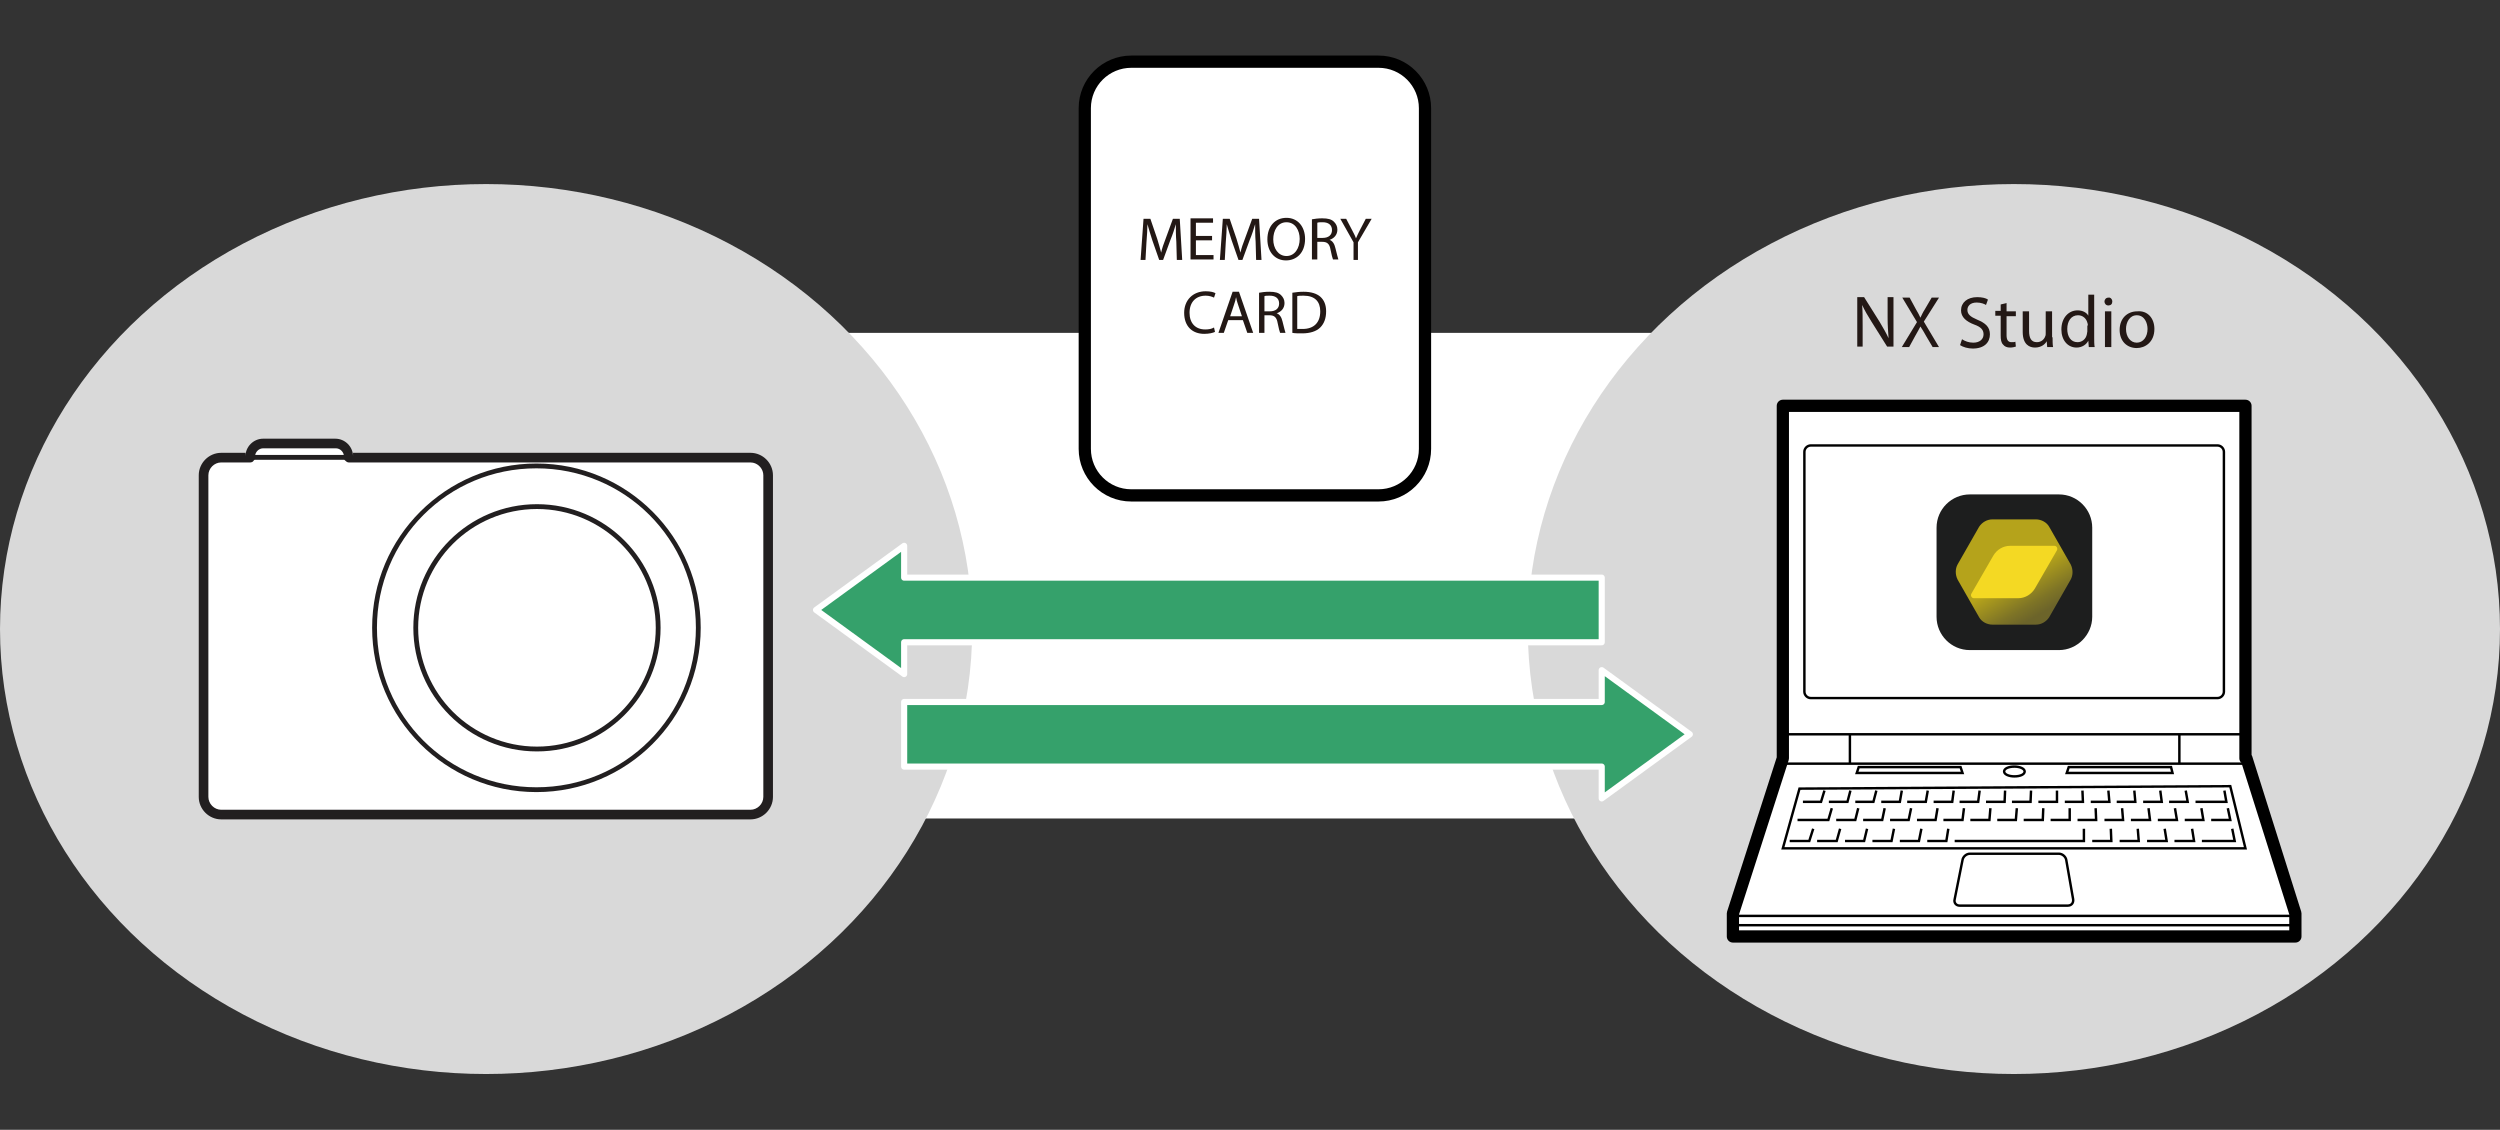 <?xml version="1.0" encoding="utf-8"?>
<!-- Generator: Adobe Illustrator 28.7.4, SVG Export Plug-In . SVG Version: 9.03 Build 55973)  -->
<!DOCTYPE svg PUBLIC "-//W3C//DTD SVG 1.1//EN" "http://www.w3.org/Graphics/SVG/1.1/DTD/svg11.dtd">
<svg version="1.1" id="レイヤー_1" xmlns="http://www.w3.org/2000/svg" xmlns:xlink="http://www.w3.org/1999/xlink" x="0px"
	 y="0px" width="510.7px" height="230.8px" viewBox="0 0 510.7 230.8" style="enable-background:new 0 0 510.7 230.8;"
	 xml:space="preserve">
<rect x="0" y="0" width="510.7" height="230.8" fill="#333333" stroke="none"/>
<g id="Format">
	<rect x="142.4" y="68" style="fill:#FFFFFF;" width="226.8" height="99.2"/>
</g>
<g id="Body">
	<ellipse style="fill:#D9D9D9;" cx="411.4" cy="128.5" rx="99.3" ry="90.9"/>
	<ellipse style="fill:#D9D9D9;" cx="99.3" cy="128.5" rx="99.3" ry="90.9"/>
	<g>
		<g>
			<polygon style="fill:#FFFFFF;stroke:#000000;stroke-width:2.5;stroke-linecap:round;stroke-linejoin:round;" points="458.9,154.9 458.7,154.9 458.7,150 458.7,150 458.7,82.9 
				364.2,82.9 364.2,150 364.2,150 364.2,154.9 354,186.6 354,191.3 468.9,191.3 468.9,186.6 
							"/>
			<rect x="364.2" y="150" style="fill:none;stroke:#000000;stroke-width:0.5;" width="94.4" height="6"/>
			<path style="fill:#FFFFFF;stroke:#000000;stroke-width:0.5;stroke-linecap:round;stroke-linejoin:round;" d="M368.6,141.3c0,0.7,0.6,1.3,1.3,1.3H453c0.7,0,1.3-0.6,1.3-1.3v-49
				c0-0.7-0.6-1.3-1.3-1.3h-83.1c-0.7,0-1.3,0.6-1.3,1.3V141.3z"/>
			<line style="fill:none;stroke:#000000;stroke-width:0.5;" x1="377.9" y1="150.1" x2="377.9" y2="155.9"/>
			<line style="fill:none;stroke:#000000;stroke-width:0.5;" x1="445.2" y1="150" x2="445.2" y2="156.1"/>
			<line style="fill:none;stroke:#000000;stroke-width:0.5;" x1="354" y1="187.1" x2="468.9" y2="187.1"/>
			<path style="fill:none;stroke:#000000;stroke-width:0.5;" d="M413.6,157.6c0,0.6-0.9,1-2.1,1c-1.1,0-2.1-0.4-2.1-1
				s0.9-1,2.1-1C412.6,156.6,413.6,157,413.6,157.6z"/>
			<path style="fill:#FFFFFF;stroke:#000000;stroke-width:0.5;" d="M420.6,174.4c0.7,0,1.4,0.6,1.5,1.3l1.4,8c0.1,0.7-0.3,1.3-1.1,1.3
				h-22.1c-0.7,0-1.2-0.6-1-1.3l1.6-8c0.1-0.7,0.8-1.3,1.5-1.3H420.6z"/>
			<g>
				<polyline style="fill:none;stroke:#000000;stroke-width:0.5;" points="448.5,163.8 454.8,163.8 454.4,161.5 				"/>
				<polyline style="fill:none;stroke:#000000;stroke-width:0.5;" points="443.1,163.8 446.9,163.8 446.5,161.5 				"/>
				<polyline style="fill:none;stroke:#000000;stroke-width:0.5;" points="437.8,163.8 441.6,163.8 441.3,161.5 				"/>
				<polyline style="fill:none;stroke:#000000;stroke-width:0.5;" points="432.4,163.8 436.2,163.8 436,161.5 				"/>
				<polyline style="fill:none;stroke:#000000;stroke-width:0.5;" points="427.1,163.8 430.9,163.8 430.7,161.5 				"/>
				<polyline style="fill:none;stroke:#000000;stroke-width:0.5;" points="421.8,163.8 425.5,163.8 425.4,161.5 				"/>
				<polyline style="fill:none;stroke:#000000;stroke-width:0.5;" points="416.4,163.8 420.2,163.8 420.2,161.5 				"/>
				<polyline style="fill:none;stroke:#000000;stroke-width:0.5;" points="411,163.8 414.8,163.8 414.9,161.5 				"/>
				<polyline style="fill:none;stroke:#000000;stroke-width:0.5;" points="405.7,163.8 409.5,163.8 409.6,161.5 				"/>
				<polyline style="fill:none;stroke:#000000;stroke-width:0.5;" points="400.3,163.8 404.1,163.8 404.4,161.5 				"/>
				<polyline style="fill:none;stroke:#000000;stroke-width:0.5;" points="395,163.8 398.8,163.8 399.1,161.5 				"/>
				<polyline style="fill:none;stroke:#000000;stroke-width:0.5;" points="389.6,163.8 393.4,163.8 393.8,161.5 				"/>
				<polyline style="fill:none;stroke:#000000;stroke-width:0.5;" points="384.3,163.8 388.1,163.8 388.5,161.5 				"/>
				<polyline style="fill:none;stroke:#000000;stroke-width:0.5;" points="379,163.8 382.7,163.8 383.3,161.5 				"/>
				<polyline style="fill:none;stroke:#000000;stroke-width:0.5;" points="373.6,163.8 377.4,163.8 378,161.5 				"/>
				<polyline style="fill:none;stroke:#000000;stroke-width:0.5;" points="368.3,163.8 372,163.8 372.7,161.5 				"/>
				<polyline style="fill:none;stroke:#000000;stroke-width:0.5;" points="449.8,171.8 456.5,171.8 456,169.3 				"/>
				<polyline style="fill:none;stroke:#000000;stroke-width:0.5;" points="444.2,171.8 448.2,171.8 447.8,169.3 				"/>
				<polyline style="fill:none;stroke:#000000;stroke-width:0.5;" points="438.6,171.8 442.6,171.8 442.2,169.3 				"/>
				<polyline style="fill:none;stroke:#000000;stroke-width:0.5;" points="433,171.8 436.9,171.8 436.7,169.3 				"/>
				<polyline style="fill:none;stroke:#000000;stroke-width:0.5;" points="427.4,171.8 431.3,171.8 431.2,169.3 				"/>
				<polyline style="fill:none;stroke:#000000;stroke-width:0.5;" points="399.3,171.8 403.2,171.8 404.9,171.8 408.9,171.8 410.5,171.8 414.5,171.8 
					416.1,171.8 420.1,171.8 421.8,171.8 425.7,171.8 425.7,169.3 				"/>
				<polyline style="fill:none;stroke:#000000;stroke-width:0.5;" points="393.7,171.8 397.6,171.8 398,169.3 				"/>
				<polyline style="fill:none;stroke:#000000;stroke-width:0.5;" points="388.1,171.8 392,171.8 392.5,169.3 				"/>
				<polyline style="fill:none;stroke:#000000;stroke-width:0.5;" points="382.5,171.8 386.4,171.8 386.9,169.3 				"/>
				<polyline style="fill:none;stroke:#000000;stroke-width:0.5;" points="376.9,171.8 380.8,171.8 381.4,169.3 				"/>
				<polyline style="fill:none;stroke:#000000;stroke-width:0.5;" points="371.2,171.8 375.2,171.8 375.9,169.3 				"/>
				<polyline style="fill:none;stroke:#000000;stroke-width:0.5;" points="365.6,171.8 369.6,171.8 370.4,169.3 				"/>
				<polyline style="fill:none;stroke:#000000;stroke-width:0.5;" points="451.7,167.5 455.6,167.5 455.1,165.1 				"/>
				<polyline style="fill:none;stroke:#000000;stroke-width:0.5;" points="446.3,167.5 450.1,167.5 449.7,165.1 				"/>
				<polyline style="fill:none;stroke:#000000;stroke-width:0.5;" points="440.8,167.5 444.7,167.5 444.3,165.1 				"/>
				<polyline style="fill:none;stroke:#000000;stroke-width:0.5;" points="435.3,167.5 439.2,167.5 438.9,165.1 				"/>
				<polyline style="fill:none;stroke:#000000;stroke-width:0.5;" points="429.9,167.5 433.7,167.5 433.5,165.1 				"/>
				<polyline style="fill:none;stroke:#000000;stroke-width:0.5;" points="424.4,167.5 428.2,167.5 428.1,165.1 				"/>
				<polyline style="fill:none;stroke:#000000;stroke-width:0.5;" points="418.9,167.5 422.8,167.5 422.8,165.1 				"/>
				<polyline style="fill:none;stroke:#000000;stroke-width:0.5;" points="413.4,167.5 417.3,167.5 417.4,165.1 				"/>
				<polyline style="fill:none;stroke:#000000;stroke-width:0.5;" points="408,167.5 411.8,167.5 412,165.1 				"/>
				<polyline style="fill:none;stroke:#000000;stroke-width:0.5;" points="402.5,167.5 406.4,167.5 406.6,165.1 				"/>
				<polyline style="fill:none;stroke:#000000;stroke-width:0.5;" points="397,167.5 400.9,167.5 401.2,165.1 				"/>
				<polyline style="fill:none;stroke:#000000;stroke-width:0.5;" points="391.6,167.5 395.4,167.5 395.8,165.1 				"/>
				<polyline style="fill:none;stroke:#000000;stroke-width:0.5;" points="386.1,167.5 389.9,167.5 390.4,165.1 				"/>
				<polyline style="fill:none;stroke:#000000;stroke-width:0.5;" points="380.6,167.5 384.5,167.5 385,165.1 				"/>
				<polyline style="fill:none;stroke:#000000;stroke-width:0.5;" points="375.1,167.5 379,167.5 379.6,165.1 				"/>
				<polyline style="fill:none;stroke:#000000;stroke-width:0.5;" points="367.2,167.5 373.5,167.5 374.2,165.1 				"/>
				<polygon style="fill:none;stroke:#000000;stroke-width:0.5;" points="367.6,161.1 364.2,173.3 458.7,173.3 455.6,160.6 				"/>
			</g>
			<polygon style="fill:none;stroke:#000000;stroke-width:0.5;" points="443.8,157.9 422.2,157.9 422.6,156.7 443.5,156.7 			"/>
			<polygon style="fill:none;stroke:#000000;stroke-width:0.5;" points="400.9,157.9 379.3,157.9 379.7,156.7 400.5,156.7 			"/>
			<line style="fill:none;stroke:#000000;stroke-width:0.5;" x1="354" y1="189" x2="468.9" y2="189"/>
		</g>
	</g>
	<g>
		<g>
			<path style="fill:#1D1E1E;" d="M420.6,132.8h-18.2c-3.8,0-6.8-3.1-6.8-6.8v-18.2c0-3.8,3.1-6.8,6.8-6.8
				h18.2c3.8,0,6.8,3.1,6.8,6.8V126C427.4,129.7,424.3,132.8,420.6,132.8z"/>
		</g>
		<g>
			<g>
				
					<linearGradient id="SVGID_1_" gradientUnits="userSpaceOnUse" x1="681.968" y1="-197.473" x2="681.968" y2="-177.442" gradientTransform="matrix(0.866 -0.5 0.5 0.866 -85.374 620.226)">
					<stop  offset="0.55" style="stop-color:#B5A31B"/>
					<stop  offset="0.587" style="stop-color:#AE9D1C"/>
					<stop  offset="0.863" style="stop-color:#7E7426"/>
					<stop  offset="1" style="stop-color:#6C642A"/>
				</linearGradient>
				<path style="fill:url(#SVGID_1_);" d="M404.3,107.6l-4.4,7.7c-0.5,0.9-0.5,2.1,0,3.1l4.4,7.7c0.5,0.9,1.6,1.5,2.7,1.5
					h8.9c1.1,0,2.1-0.6,2.7-1.5l4.4-7.7c0.5-0.9,0.5-2.1,0-3.1l-4.4-7.7c-0.5-0.9-1.6-1.5-2.7-1.5
					H407C405.9,106.1,404.9,106.7,404.3,107.6z"/>
				<path style="fill:#F4D923;" d="M410.6,111.5c-1.4,0-2.7,0.8-3.4,2l-4.5,7.8c-0.2,0.4,0.1,0.9,0.5,0.9h9.1
					c1.4,0,2.7-0.8,3.4-2l4.5-7.8c0.2-0.4-0.1-0.9-0.5-0.9H410.6z"/>
			</g>
		</g>
	</g>
	<polygon style="fill:#35A16B;stroke:#FFFFFF;stroke-width:1.25;stroke-linecap:round;stroke-linejoin:round;" points="327.2,163.1 345.2,150 327.2,136.9 327.2,143.4 184.7,143.4 
		184.7,156.6 327.2,156.6 	"/>
	<polygon style="fill:#35A16B;stroke:#FFFFFF;stroke-width:1.25;stroke-linecap:round;stroke-linejoin:round;" points="184.7,111.5 166.7,124.6 184.7,137.7 184.7,131.2 327.2,131.2 327.2,118 184.7,118 	"/>
	<path style="fill:#FFFFFF;stroke:#000000;stroke-width:2.5;stroke-linecap:round;stroke-linejoin:round;stroke-miterlimit:10;" d="M281.6,101.2h-50.5c-5.3,0-9.5-4.3-9.5-9.5V22.1c0-5.3,4.3-9.5,9.5-9.5h50.5c5.3,0,9.5,4.3,9.5,9.5
		v69.6C291.1,97,286.8,101.2,281.6,101.2z"/>
	<g>
		<path style="fill:#231815;" d="M240.3,49.4C240.2,48.2,240.2,46.8,240.2,45.8l0,0c-0.3,1-0.6,2-1.1,3.2l-1.5,4.1h-0.8l-1.4-4
			c-0.4-1.2-0.7-2.3-1-3.3l0,0c0,1-0.1,2.4-0.2,3.7l-0.2,3.6h-1l0.6-8.4H235l1.4,4.1c0.3,1,0.6,2,0.8,2.8l0,0
			c0.2-0.9,0.5-1.8,0.9-2.8l1.5-4.1h1.4l0.5,8.4h-1.1L240.3,49.4z"/>
		<path style="fill:#231815;" d="M247.6,49.1h-3.3v3h3.6V53h-4.7v-8.4h4.6v0.9h-3.5v2.7h3.3v0.9
			C247.6,49.1,247.6,49.1,247.6,49.1z"/>
		<path style="fill:#231815;" d="M256.5,49.4c-0.1-1.2-0.1-2.6-0.1-3.6l0,0c-0.3,1-0.6,2-1.1,3.2l-1.5,4.1h-0.8
			l-1.4-4c-0.4-1.2-0.7-2.3-1-3.3l0,0c0,1-0.1,2.4-0.2,3.7l-0.2,3.6h-1L249.8,44.7H251.2l1.4,4.1
			c0.3,1,0.6,2,0.8,2.8l0,0c0.2-0.9,0.5-1.8,0.9-2.8l1.5-4.1h1.4l0.5,8.4h-1.1L256.5,49.4z"/>
		<path style="fill:#231815;" d="M266.6,48.8c0,2.9-1.8,4.4-3.9,4.4c-2.2,0-3.8-1.7-3.8-4.3
			c0-2.7,1.6-4.4,3.9-4.4S266.6,46.3,266.6,48.8z M260.1,48.9c0,1.8,1,3.4,2.7,3.4s2.7-1.6,2.7-3.5
			c0-1.7-0.9-3.4-2.7-3.4S260.1,47.1,260.1,48.9z"/>
		<path style="fill:#231815;" d="M268,44.8c0.5-0.1,1.3-0.2,2.1-0.2c1.2,0,1.9,0.2,2.4,0.7
			c0.4,0.4,0.7,0.9,0.7,1.6c0,1.1-0.7,1.8-1.6,2.1l0,0c0.6,0.2,1,0.8,1.2,1.7
			c0.3,1.2,0.5,2,0.6,2.3h-1.1c-0.1-0.2-0.3-1-0.5-2c-0.2-1.2-0.7-1.6-1.7-1.6h-1V53H268V44.8z
			 M269.1,48.6h1.1c1.2,0,1.9-0.6,1.9-1.6c0-1.1-0.8-1.6-1.9-1.6c-0.5,0-0.9,0-1.1,0.1V48.6z"
			/>
		<path style="fill:#231815;" d="M276.5,53.1v-3.6l-2.7-4.8H275l1.2,2.3C276.5,47.6,276.8,48.1,277,48.7l0,0
			c0.2-0.5,0.5-1.1,0.8-1.7L279,44.7h1.2l-2.8,4.8v3.6H276.5z"/>
		<path style="fill:#231815;" d="M248.2,67.8C247.8,68,247,68.2,246,68.2c-2.4,0-4.1-1.5-4.1-4.3c0-2.6,1.8-4.4,4.4-4.4
			c1,0,1.7,0.2,2,0.4l-0.3,0.9c-0.4-0.2-1-0.4-1.7-0.4c-2,0-3.3,1.3-3.3,3.5c0,2.1,1.2,3.4,3.2,3.4c0.7,0,1.3-0.1,1.8-0.4
			L248.2,67.8z"/>
		<path style="fill:#231815;" d="M250.9,65.4L250,68h-1.1l2.9-8.4h1.3l2.9,8.4h-1.2l-0.9-2.6H250.9z M253.7,64.6
			l-0.8-2.4c-0.2-0.5-0.3-1-0.4-1.5l0,0c-0.1,0.5-0.2,1-0.4,1.5l-0.8,2.4H253.7z"/>
		<path style="fill:#231815;" d="M257.2,59.8c0.5-0.1,1.3-0.2,2.1-0.2c1.2,0,1.9,0.2,2.4,0.7
			c0.4,0.4,0.7,0.9,0.7,1.6c0,1.1-0.7,1.8-1.6,2.1l0,0c0.6,0.2,1,0.8,1.2,1.7
			c0.3,1.2,0.5,2,0.6,2.3h-1.1c-0.1-0.2-0.3-1-0.5-2c-0.2-1.2-0.7-1.6-1.7-1.6h-1V68h-1.1V59.8
			z M258.3,63.6h1.1c1.2,0,1.9-0.6,1.9-1.6c0-1.1-0.8-1.6-1.9-1.6c-0.5,0-0.9,0-1.1,0.1V63.6z"
			/>
		<path style="fill:#231815;" d="M264,59.8c0.7-0.1,1.4-0.2,2.3-0.2c1.6,0,2.7,0.4,3.4,1
			c0.8,0.7,1.2,1.7,1.2,3c0,1.4-0.4,2.5-1.2,3.3c-0.8,0.8-2.1,1.2-3.7,1.2
			c-0.8,0-1.4,0-2-0.1v-8.2H264z M265,67.2c0.3,0,0.7,0,1.1,0c2.3,0,3.6-1.3,3.6-3.6
			c0-2-1.1-3.2-3.4-3.2c-0.6,0-1,0-1.3,0.1v6.7H265z"/>
	</g>
	<g>
		<path style="fill:#231815;" d="M379.4,70.9V60.7h1.4L384,65.8c0.7,1.2,1.3,2.2,1.8,3.3l0,0
			c-0.1-1.4-0.2-2.6-0.2-4.2v-4.2h1.2v10.1H385.5l-3.2-5.1c-0.7-1.1-1.4-2.3-1.9-3.4l0,0
			c0.1,1.3,0.1,2.5,0.1,4.2v4.3h-1.1V70.9z"/>
		<path style="fill:#231815;" d="M394.8,70.9L393.5,68.7c-0.5-0.9-0.8-1.4-1.2-2l0,0c-0.3,0.6-0.6,1.1-1.1,2
			l-1.2,2.2h-1.5l3.1-5.1l-3-5h1.5l1.3,2.4c0.4,0.7,0.7,1.2,0.9,1.7l0,0c0.3-0.6,0.5-1.1,0.9-1.7
			l1.4-2.4h1.5l-3.1,4.9l3.1,5.2C396.1,70.9,394.8,70.9,394.8,70.9z"/>
		<path style="fill:#231815;" d="M400.8,69.3c0.6,0.4,1.4,0.7,2.3,0.7c1.3,0,2.1-0.7,2.1-1.7
			c0-0.9-0.5-1.5-1.9-2c-1.6-0.6-2.7-1.5-2.7-2.9c0-1.6,1.3-2.7,3.3-2.7c1,0,1.8,0.2,2.2,0.5
			l-0.4,1.1c-0.3-0.2-1-0.5-1.9-0.5c-1.4,0-1.9,0.8-1.9,1.5c0,0.9,0.6,1.4,2,2
			c1.7,0.7,2.6,1.5,2.6,3c0,1.6-1.1,2.9-3.5,2.9c-1,0-2-0.3-2.6-0.7L400.8,69.3z"/>
		<path style="fill:#231815;" d="M409.9,61.9v1.7h1.9v1h-1.9v3.9c0,0.9,0.3,1.4,1,1.4c0.4,0,0.6,0,0.8-0.1
			l0.1,1c-0.3,0.1-0.7,0.2-1.2,0.2c-0.6,0-1.1-0.2-1.4-0.6c-0.4-0.4-0.5-1-0.5-1.9v-4h-1.1v-1
			h1.1v-1.3L409.9,61.9z"/>
		<path style="fill:#231815;" d="M419.3,68.9c0,0.8,0,1.4,0.1,2h-1.2l-0.1-1.2l0,0c-0.3,0.6-1.1,1.3-2.4,1.3
			c-1.1,0-2.5-0.6-2.5-3.2v-4.2h1.3v4c0,1.4,0.4,2.3,1.6,2.3c0.9,0,1.5-0.6,1.7-1.2
			c0.1-0.2,0.1-0.4,0.1-0.7v-4.4h1.3V68.9H419.3z"/>
		<path style="fill:#231815;" d="M427.8,60.2V69c0,0.6,0,1.4,0.1,1.9h-1.2l-0.1-1.3l0,0
			c-0.4,0.8-1.3,1.4-2.4,1.4c-1.8,0-3.1-1.5-3.1-3.7c0-2.4,1.5-3.9,3.3-3.9
			c1.1,0,1.9,0.5,2.2,1.1l0,0v-4.3H427.8z M426.5,66.5c0-0.2,0-0.4-0.1-0.6
			c-0.2-0.8-0.9-1.5-1.9-1.5c-1.4,0-2.2,1.2-2.2,2.8c0,1.5,0.7,2.7,2.1,2.7
			c0.9,0,1.7-0.6,1.9-1.6c0-0.2,0.1-0.4,0.1-0.6v-1.2C426.4,66.5,426.5,66.5,426.5,66.5z"/>
		<path style="fill:#231815;" d="M431.5,61.6c0,0.5-0.3,0.8-0.8,0.8s-0.8-0.4-0.8-0.8s0.3-0.8,0.8-0.8
			C431.1,60.7,431.5,61.1,431.5,61.6z M430,70.9v-7.3h1.3v7.3H430z"/>
		<path style="fill:#231815;" d="M440.1,67.2c0,2.7-1.9,3.9-3.6,3.9c-2,0-3.5-1.4-3.5-3.7c0-2.4,1.6-3.8,3.6-3.8
			C438.7,63.4,440.1,65,440.1,67.2z M434.3,67.2c0,1.6,0.9,2.8,2.2,2.8c1.3,0,2.2-1.2,2.2-2.8
			c0-1.2-0.6-2.8-2.2-2.8C435,64.4,434.3,65.9,434.3,67.2z"/>
	</g>
	<g>
		<path style="fill:#FFFFFF;" d="M153.418,93.484h-22.848H88.701H71.133v-0.262c0-1.421-1.203-2.624-2.624-2.624
			H53.751c-1.421,0-2.624,1.203-2.624,2.624v0.262h-5.936c-1.968,0-3.608,1.64-3.608,3.608v65.701
			c0,1.968,1.64,3.608,3.608,3.608h108.118c1.968,0,3.608-1.64,3.608-3.608V97.092
			C157.026,95.015,155.386,93.484,153.418,93.484"/>
		<path style="fill:#221F20;" d="M72.117,92.501v0.722c0-1.968-1.64-3.608-3.608-3.608H53.751
			c-1.968,0-3.608,1.64-3.608,3.608V92.501h-4.952c-2.514,0-4.591,2.077-4.591,4.591v65.701
			c0,2.514,2.077,4.591,4.591,4.591h108.118c2.514,0,4.591-2.077,4.591-4.591V97.092
			c0-2.514-2.077-4.591-4.591-4.591L72.117,92.501z M153.309,94.468c0.177,0,0.351,0.019,0.519,0.054
			c1.183,0.249,2.105,1.325,2.105,2.57v65.701c0,1.421-1.203,2.624-2.624,2.624H45.191
			c-1.421,0-2.624-1.203-2.624-2.624V97.092c0-1.421,1.203-2.624,2.624-2.624h5.936
			c0.219,0,0.547-0.109,0.656-0.328c0.219-0.219,0.328-0.437,0.328-0.656v-0.262
			c0-0.875,0.765-1.64,1.64-1.64h14.868c0.875,0,1.64,0.765,1.64,1.64v0.262
			c0,0.219,0.109,0.547,0.328,0.656c0.219,0.219,0.437,0.328,0.656,0.328
			C71.242,94.468,153.309,94.468,153.309,94.468z"/>
		<path style="fill:#221F20;" d="M142.705,128.248h-0.547c0,8.964-3.608,17.163-9.511,23.067
			c-5.903,5.903-13.993,9.511-23.067,9.511c-8.964,0-17.163-3.608-23.067-9.511
			c-5.903-5.903-9.511-13.993-9.511-23.067c0-8.964,3.608-17.163,9.511-23.067
			c5.903-5.903,13.993-9.511,23.067-9.511c8.964,0,17.163,3.608,23.067,9.511
			c5.903,5.903,9.511,13.993,9.511,23.067H142.705h0.437c0-18.475-14.977-33.561-33.561-33.561
			c-18.475,0-33.561,14.977-33.561,33.561c0,18.475,14.977,33.561,33.561,33.561
			c18.475,0,33.561-14.977,33.561-33.561H142.705"/>
		<path style="fill:#221F20;" d="M134.397,128.248h-0.437c0,6.669-2.733,12.79-7.106,17.163
			c-4.373,4.373-10.495,7.106-17.163,7.106s-12.79-2.733-17.163-7.106
			c-4.373-4.373-7.106-10.495-7.106-17.163c0-6.669,2.733-12.79,7.106-17.163
			c4.373-4.373,10.495-7.106,17.163-7.106c6.669,0,12.79,2.733,17.163,7.106
			c4.373,4.373,7.106,10.495,7.106,17.163H134.397h0.547c0-13.884-11.26-25.253-25.253-25.253
			c-13.884,0-25.253,11.26-25.253,25.253c0,13.884,11.26,25.253,25.253,25.253
			c13.884,0,25.253-11.26,25.253-25.253H134.397"/>
		<path style="fill:#221F20;" d="M51.127,93.922h20.006c0.219,0,0.437-0.219,0.437-0.437
			c0-0.328-0.219-0.547-0.437-0.547H51.127c-0.219,0-0.437,0.219-0.437,0.547
			C50.69,93.703,50.909,93.922,51.127,93.922"/>
	</g>
</g>
</svg>
